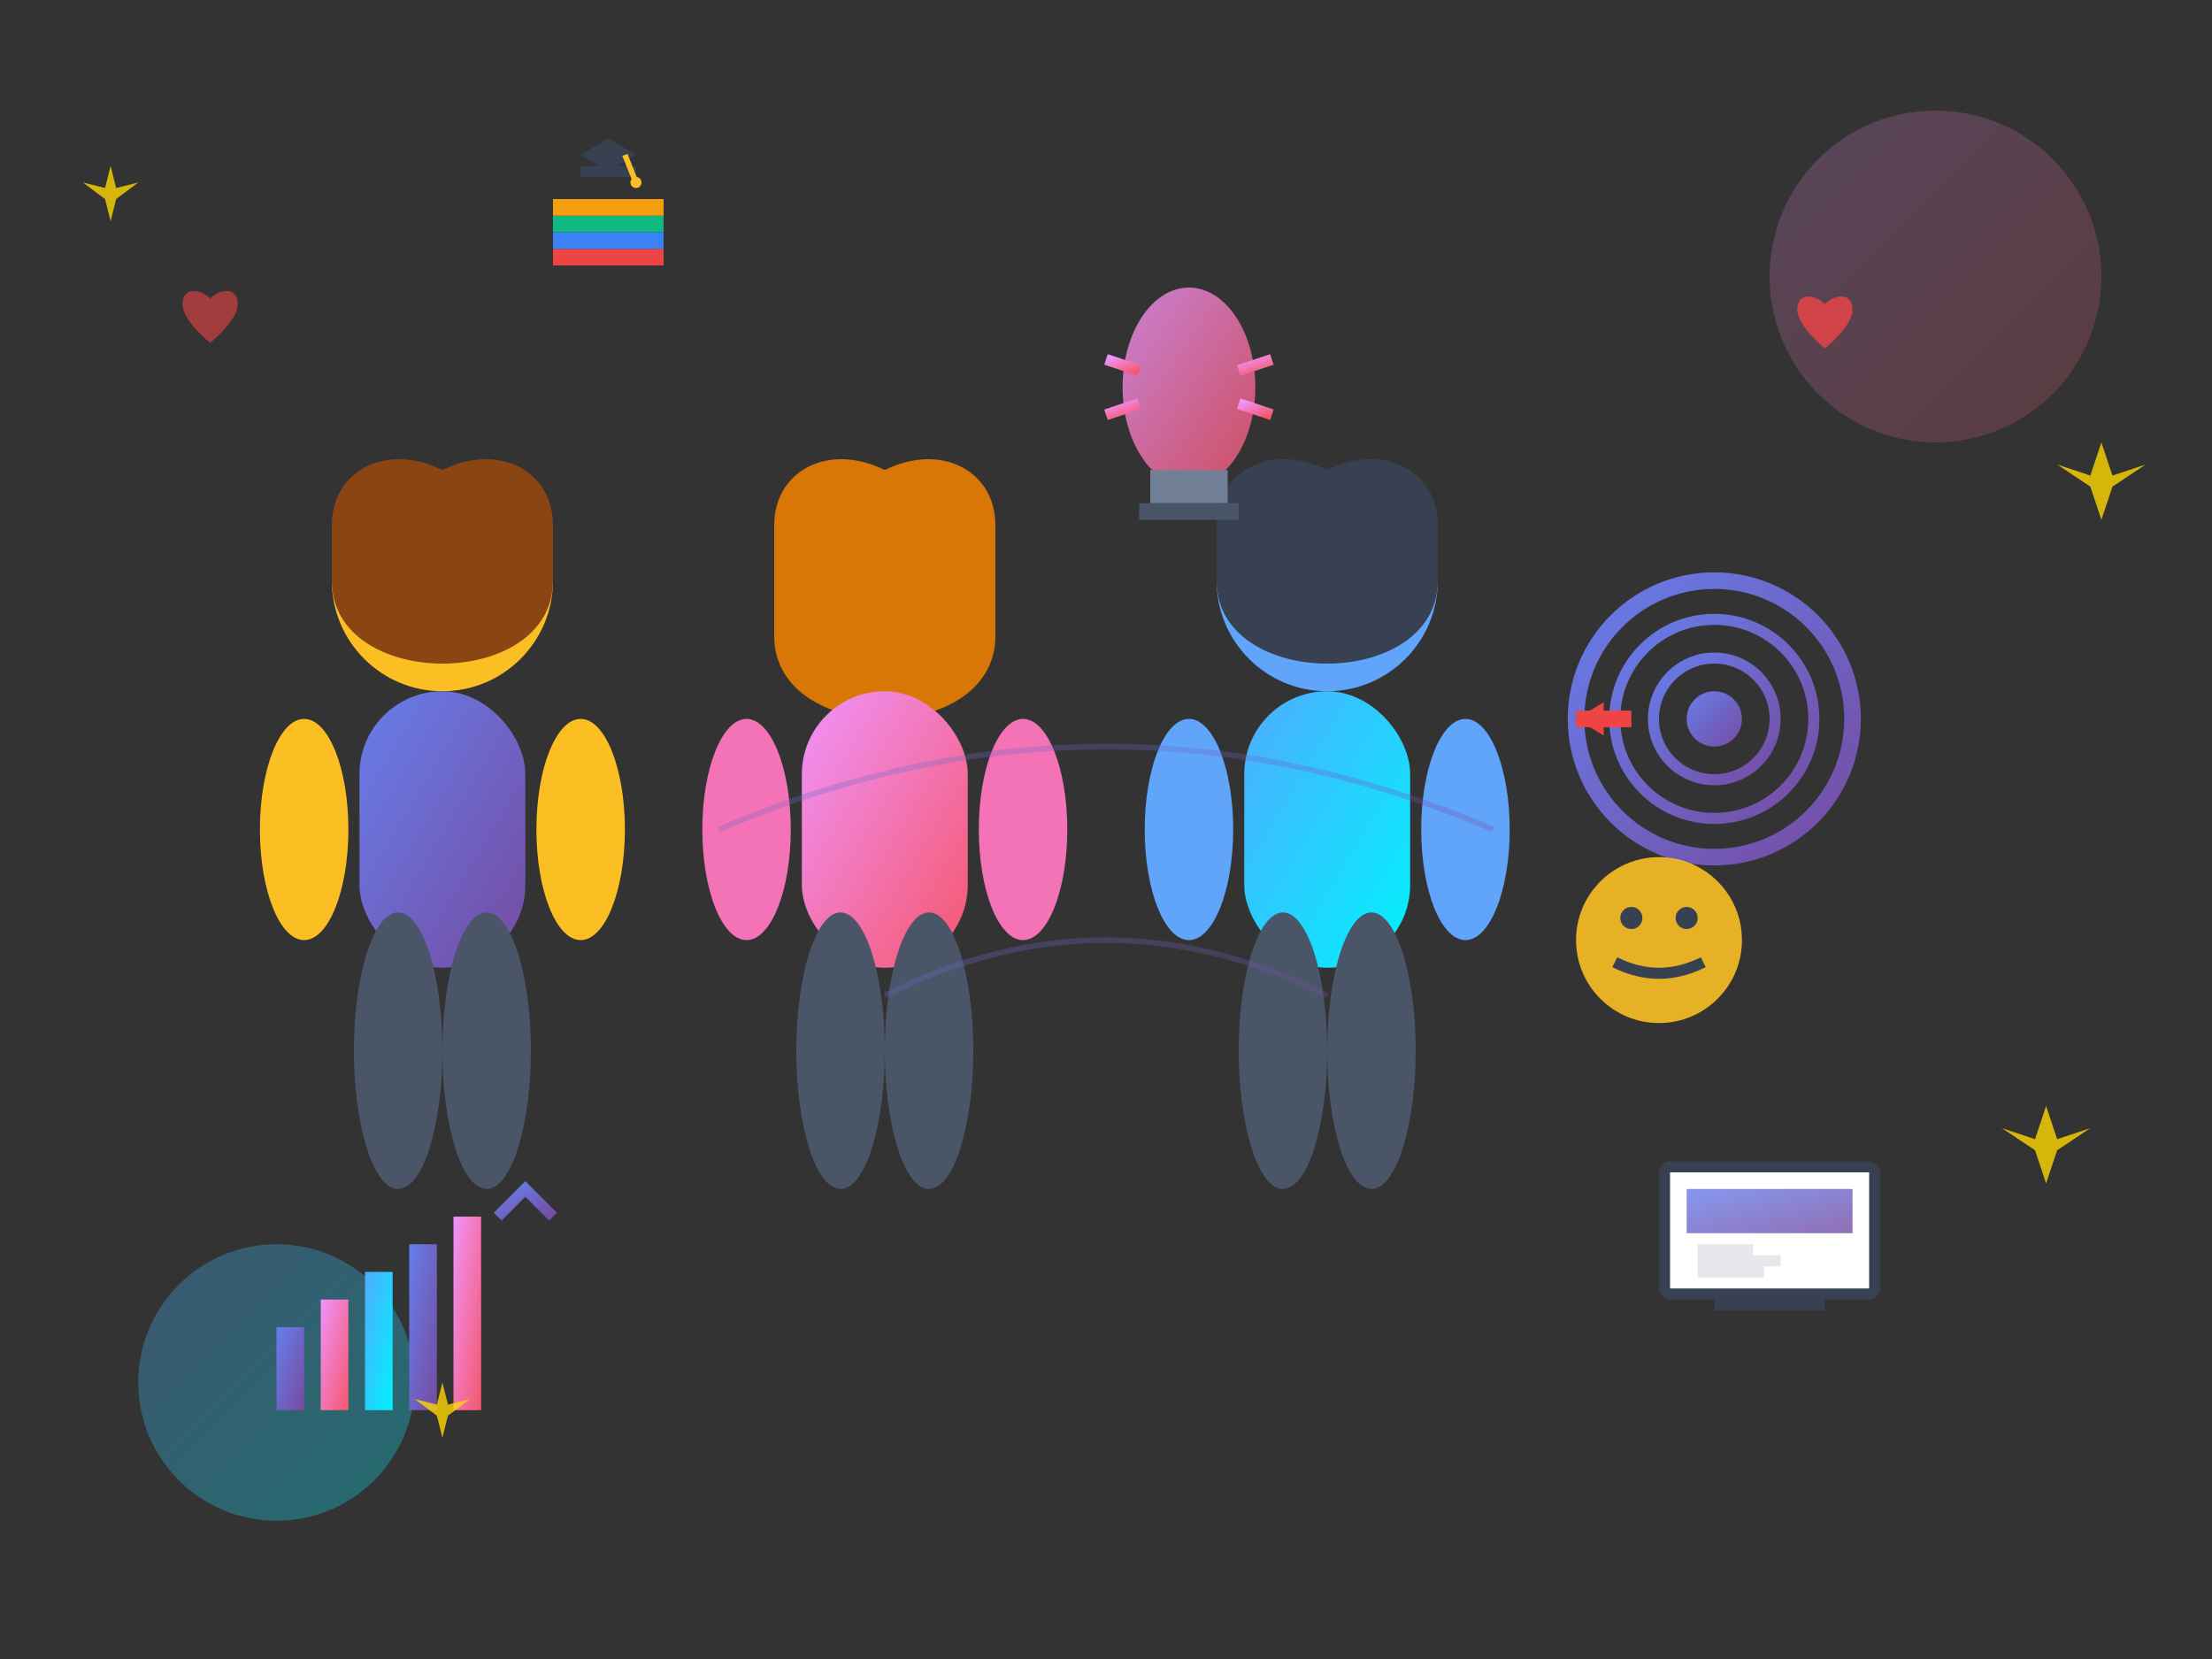 <svg width="400" height="300" viewBox="0 0 400 300" fill="none" xmlns="http://www.w3.org/2000/svg">
  <rect x="0" y="0" width="400" height="300" fill="#333333" stroke="none"/>
  <defs>
    <linearGradient id="aboutGradient1" x1="0%" y1="0%" x2="100%" y2="100%">
      <stop offset="0%" stop-color="#667eea"/>
      <stop offset="100%" stop-color="#764ba2"/>
    </linearGradient>
    <linearGradient id="aboutGradient2" x1="0%" y1="0%" x2="100%" y2="100%">
      <stop offset="0%" stop-color="#f093fb"/>
      <stop offset="100%" stop-color="#f5576c"/>
    </linearGradient>
    <linearGradient id="aboutGradient3" x1="0%" y1="0%" x2="100%" y2="100%">
      <stop offset="0%" stop-color="#4facfe"/>
      <stop offset="100%" stop-color="#00f2fe"/>
    </linearGradient>
  </defs>
  
  <!-- Background elements -->
  <circle cx="350" cy="50" r="30" fill="url(#aboutGradient2)" opacity="0.2"/>
  <circle cx="50" cy="250" r="25" fill="url(#aboutGradient3)" opacity="0.3"/>
  
  <!-- Team illustration -->
  <g transform="translate(50, 80)">
    <!-- Team member 1 -->
    <g transform="translate(0, 0)">
      <circle cx="30" cy="25" r="20" fill="#fbbf24"/>
      <path d="M10 15 C10 5, 20 0, 30 5 C40 0, 50 5, 50 15 L50 25 C50 35, 40 40, 30 40 C20 40, 10 35, 10 25 Z" fill="#8b4513"/>
      <rect x="15" y="45" width="30" height="50" rx="15" fill="url(#aboutGradient1)"/>
      <ellipse cx="5" cy="70" rx="8" ry="20" fill="#fbbf24"/>
      <ellipse cx="55" cy="70" rx="8" ry="20" fill="#fbbf24"/>
      <ellipse cx="22" cy="110" rx="8" ry="25" fill="#4a5568"/>
      <ellipse cx="38" cy="110" rx="8" ry="25" fill="#4a5568"/>
    </g>
    
    <!-- Team member 2 -->
    <g transform="translate(80, 0)">
      <circle cx="30" cy="25" r="20" fill="#f472b6"/>
      <path d="M10 15 C10 5, 20 0, 30 5 C40 0, 50 5, 50 15 L50 35 C50 45, 40 50, 30 50 C20 50, 10 45, 10 35 Z" fill="#d97706"/>
      <rect x="15" y="45" width="30" height="50" rx="15" fill="url(#aboutGradient2)"/>
      <ellipse cx="5" cy="70" rx="8" ry="20" fill="#f472b6"/>
      <ellipse cx="55" cy="70" rx="8" ry="20" fill="#f472b6"/>
      <ellipse cx="22" cy="110" rx="8" ry="25" fill="#4a5568"/>
      <ellipse cx="38" cy="110" rx="8" ry="25" fill="#4a5568"/>
    </g>
    
    <!-- Team member 3 -->
    <g transform="translate(160, 0)">
      <circle cx="30" cy="25" r="20" fill="#60a5fa"/>
      <path d="M10 15 C10 5, 20 0, 30 5 C40 0, 50 5, 50 15 L50 25 C50 35, 40 40, 30 40 C20 40, 10 35, 10 25 Z" fill="#374151"/>
      <rect x="15" y="45" width="30" height="50" rx="15" fill="url(#aboutGradient3)"/>
      <ellipse cx="5" cy="70" rx="8" ry="20" fill="#60a5fa"/>
      <ellipse cx="55" cy="70" rx="8" ry="20" fill="#60a5fa"/>
      <ellipse cx="22" cy="110" rx="8" ry="25" fill="#4a5568"/>
      <ellipse cx="38" cy="110" rx="8" ry="25" fill="#4a5568"/>
    </g>
  </g>
  
  <!-- Mission/Vision symbols -->
  <g transform="translate(280, 100)">
    <!-- Target/Goal -->
    <circle cx="30" cy="30" r="25" fill="none" stroke="url(#aboutGradient1)" stroke-width="3"/>
    <circle cx="30" cy="30" r="18" fill="none" stroke="url(#aboutGradient1)" stroke-width="2"/>
    <circle cx="30" cy="30" r="11" fill="none" stroke="url(#aboutGradient1)" stroke-width="2"/>
    <circle cx="30" cy="30" r="5" fill="url(#aboutGradient1)"/>
    <!-- Arrow hitting bullseye -->
    <line x1="5" y1="30" x2="15" y2="30" stroke="#ef4444" stroke-width="3"/>
    <path d="M5 30 L10 27 L10 33 Z" fill="#ef4444"/>
  </g>
  
  <!-- Education symbols -->
  <g transform="translate(100, 30)">
    <!-- Books -->
    <rect x="0" y="15" width="20" height="3" fill="#ef4444"/>
    <rect x="0" y="12" width="20" height="3" fill="#3b82f6"/>
    <rect x="0" y="9" width="20" height="3" fill="#10b981"/>
    <rect x="0" y="6" width="20" height="3" fill="#f59e0b"/>
    <!-- Graduation cap on top -->
    <rect x="5" y="0" width="10" height="2" fill="#374151"/>
    <path d="M10 -5 L15 -2 L10 1 L5 -2 Z" fill="#374151"/>
    <line x1="13" y1="-2" x2="15" y2="3" stroke="#fbbf24" stroke-width="1"/>
    <circle cx="15" cy="3" r="1" fill="#fbbf24"/>
  </g>
  
  <!-- Technology/Innovation -->
  <g transform="translate(300, 200)">
    <!-- Laptop -->
    <rect x="0" y="10" width="40" height="25" rx="2" fill="#374151"/>
    <rect x="2" y="12" width="36" height="21" fill="white"/>
    <!-- Screen content -->
    <rect x="5" y="15" width="30" height="8" fill="url(#aboutGradient1)" opacity="0.8"/>
    <rect x="7" y="25" width="10" height="2" fill="#e5e7eb"/>
    <rect x="7" y="27" width="15" height="2" fill="#e5e7eb"/>
    <rect x="7" y="29" width="12" height="2" fill="#e5e7eb"/>
    <!-- Base -->
    <rect x="10" y="35" width="20" height="2" fill="#374151"/>
  </g>
  
  <!-- Growth chart -->
  <g transform="translate(50, 200)">
    <rect x="0" y="40" width="5" height="15" fill="url(#aboutGradient1)"/>
    <rect x="8" y="35" width="5" height="20" fill="url(#aboutGradient2)"/>
    <rect x="16" y="30" width="5" height="25" fill="url(#aboutGradient3)"/>
    <rect x="24" y="25" width="5" height="30" fill="url(#aboutGradient1)"/>
    <rect x="32" y="20" width="5" height="35" fill="url(#aboutGradient2)"/>
    <!-- Success arrow -->
    <path d="M40 20 L45 15 L50 20" stroke="url(#aboutGradient1)" stroke-width="2" fill="none"/>
    <line x1="45" y1="15" x2="45" y2="30" stroke="url(#aboutGradient1)" stroke-width="2"/>
  </g>
  
  <!-- Innovation lightbulb -->
  <g transform="translate(200, 50)">
    <ellipse cx="15" cy="20" rx="12" ry="18" fill="url(#aboutGradient2)" opacity="0.8"/>
    <rect x="8" y="35" width="14" height="6" fill="#718096"/>
    <rect x="6" y="41" width="18" height="3" fill="#4a5568"/>
    <!-- Light rays -->
    <g stroke="url(#aboutGradient2)" stroke-width="2">
      <line x1="15" y1="0" x2="15" y2="8"/>
      <line x1="0" y1="15" x2="6" y2="17"/>
      <line x1="30" y1="15" x2="24" y2="17"/>
      <line x1="35" y1="20" x2="27" y2="20"/>
      <line x1="-5" y1="20" x2="3" y2="20"/>
      <line x1="0" y1="25" x2="6" y2="23"/>
      <line x1="30" y1="25" x2="24" y2="23"/>
    </g>
  </g>
  
  <!-- Hearts for passion -->
  <g transform="translate(320, 50)">
    <path d="M10 5 C8 3 5 3 5 6 C5 9 10 13 10 13 C10 13 15 9 15 6 C15 3 12 3 10 5 Z" fill="#ef4444" opacity="0.8"/>
  </g>
  
  <g transform="translate(30, 50)">
    <path d="M8 4 C6 2 3 2 3 5 C3 8 8 12 8 12 C8 12 13 8 13 5 C13 2 10 2 8 4 Z" fill="#ef4444" opacity="0.6"/>
  </g>
  
  <!-- Success metrics -->
  <g transform="translate(280, 150)">
    <!-- Happy face -->
    <circle cx="20" cy="20" r="15" fill="#fbbf24" opacity="0.9"/>
    <circle cx="15" cy="16" r="2" fill="#374151"/>
    <circle cx="25" cy="16" r="2" fill="#374151"/>
    <path d="M12 24 Q20 28 28 24" stroke="#374151" stroke-width="2" fill="none"/>
  </g>
  
  <!-- Sparkles for excellence -->
  <g fill="#ffd700" opacity="0.8">
    <path d="M380 80 L382 86 L388 84 L382 88 L380 94 L378 88 L372 84 L378 86 Z"/>
    <path d="M20 30 L21 34 L25 33 L21 36 L20 40 L19 36 L15 33 L19 34 Z"/>
    <path d="M370 200 L372 206 L378 204 L372 208 L370 214 L368 208 L362 204 L368 206 Z"/>
    <path d="M80 250 L81 254 L85 253 L81 256 L80 260 L79 256 L75 253 L79 254 Z"/>
  </g>
  
  <!-- Connection lines showing teamwork -->
  <g stroke="url(#aboutGradient1)" stroke-width="1" fill="none" opacity="0.3">
    <path d="M130 150 Q200 120 270 150"/>
    <path d="M160 180 Q200 160 240 180"/>
  </g>
</svg>
